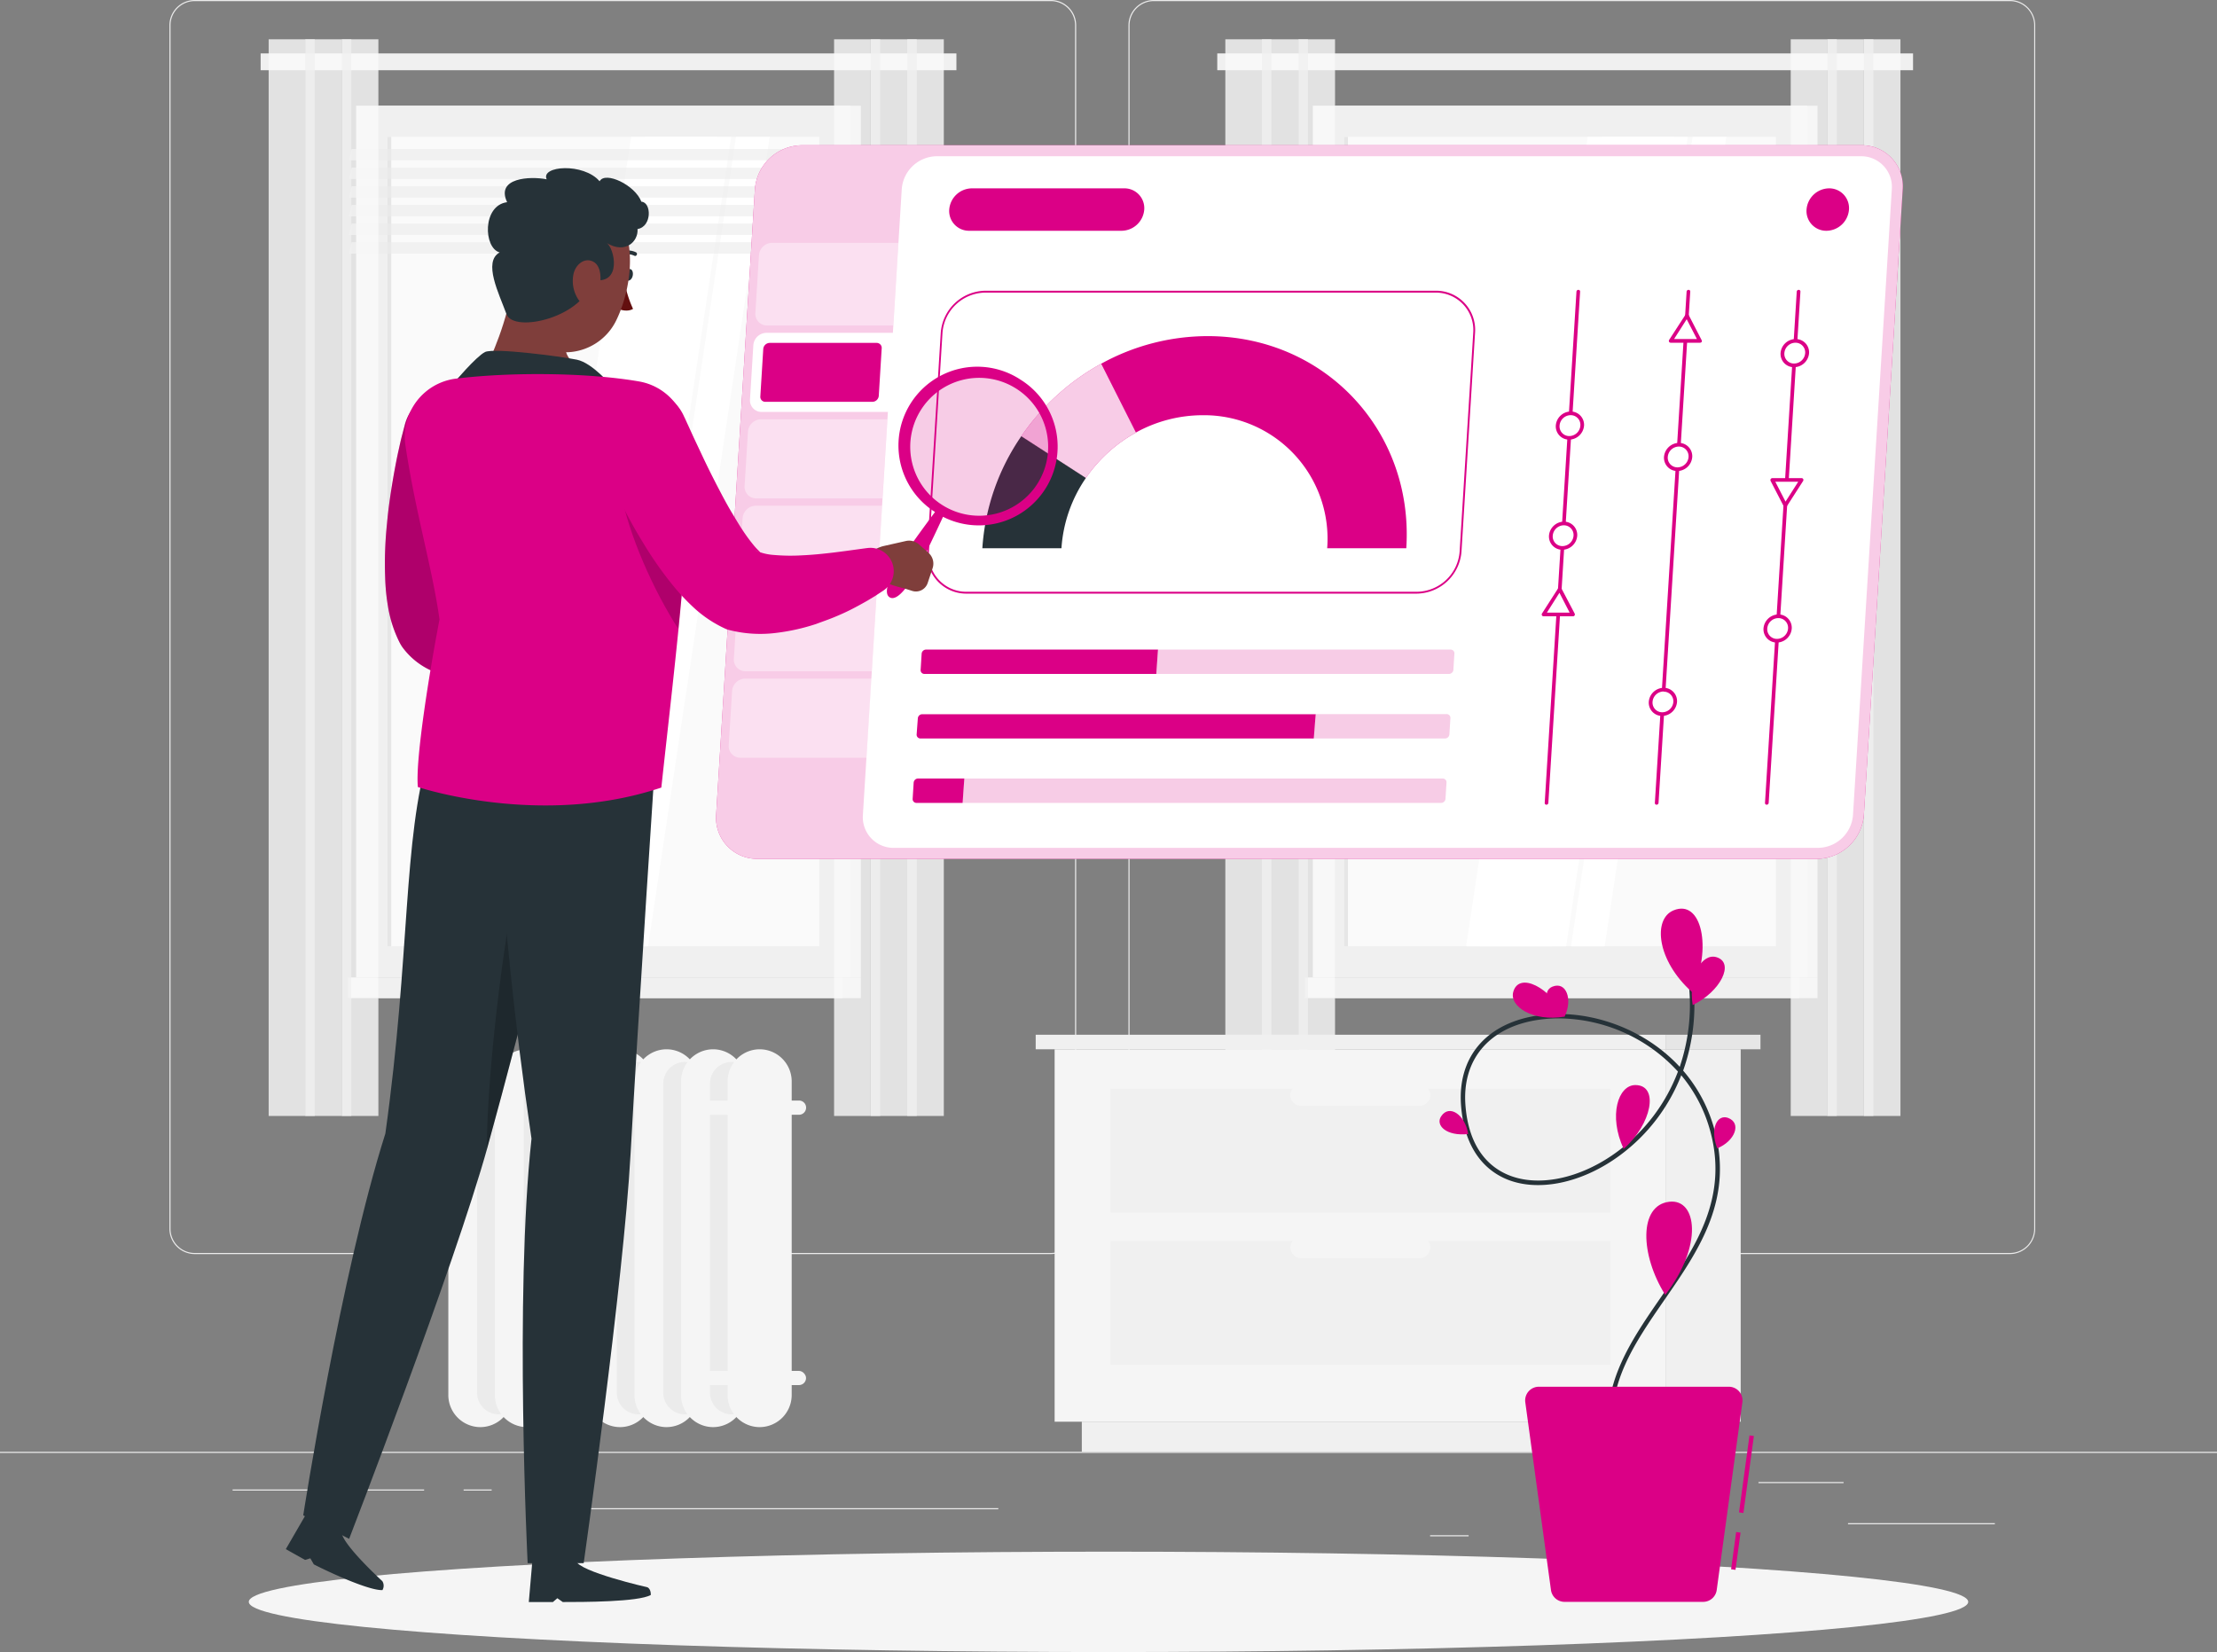 <svg xmlns="http://www.w3.org/2000/svg" viewBox="0 0 500 372.61"><rect x="0" y="0" width="500" height="372.61" fill="#808080" stroke="none"/><defs><style>.cls-1,.cls-6{fill:#ebebeb;}.cls-2{fill:#e6e6e6;}.cls-3,.cls-8{fill:#f0f0f0;}.cls-4,.cls-7{fill:#fafafa;}.cls-11,.cls-12,.cls-5{fill:#fff;}.cls-6{opacity:0.6;}.cls-11,.cls-7,.cls-8{opacity:0.8;}.cls-9{fill:#f5f5f5;}.cls-10,.cls-14{fill:#db0086;}.cls-12{opacity:0.4;}.cls-13{fill:#263238;}.cls-14,.cls-15{opacity:0.2;}.cls-16{fill:#7f3e3b;}.cls-17{fill:#630f0f;}</style></defs><g id="Layer_2" data-name="Layer 2"><g id="Background_Complete" data-name="Background Complete"><rect class="cls-1" y="327.45" width="500" height="0.25"></rect><rect class="cls-1" x="416.78" y="343.54" width="33.12" height="0.25"></rect><rect class="cls-1" x="322.53" y="346.26" width="8.69" height="0.25"></rect><rect class="cls-1" x="396.59" y="334.26" width="19.19" height="0.25"></rect><rect class="cls-1" x="52.46" y="335.94" width="43.19" height="0.25"></rect><rect class="cls-1" x="104.56" y="335.94" width="6.33" height="0.25"></rect><rect class="cls-1" x="131.47" y="340.16" width="93.68" height="0.25"></rect><path class="cls-1" d="M237,282.85H43.91a5.71,5.71,0,0,1-5.7-5.71V5.71A5.71,5.71,0,0,1,43.91,0H237a5.71,5.71,0,0,1,5.71,5.71V277.14A5.71,5.71,0,0,1,237,282.85ZM43.91.25a5.46,5.46,0,0,0-5.45,5.46V277.14a5.46,5.46,0,0,0,5.45,5.46H237a5.47,5.47,0,0,0,5.46-5.46V5.71A5.47,5.47,0,0,0,237,.25Z"></path><path class="cls-1" d="M453.31,282.85H260.21a5.72,5.72,0,0,1-5.71-5.71V5.71A5.72,5.72,0,0,1,260.21,0h193.1A5.71,5.71,0,0,1,459,5.71V277.14A5.71,5.71,0,0,1,453.31,282.85ZM260.21.25a5.47,5.47,0,0,0-5.46,5.46V277.14a5.47,5.47,0,0,0,5.46,5.46h193.1a5.47,5.47,0,0,0,5.46-5.46V5.71A5.47,5.47,0,0,0,453.31.25Z"></path><rect class="cls-2" x="301.09" y="23.84" width="108.81" height="196.62" transform="translate(710.99 244.3) rotate(180)"></rect><rect class="cls-3" x="296.07" y="23.84" width="111.48" height="196.62" transform="translate(703.63 244.3) rotate(180)"></rect><rect class="cls-2" x="301.09" y="220.46" width="108.81" height="4.66" transform="translate(710.99 445.58) rotate(180)"></rect><rect class="cls-3" x="294.26" y="220.46" width="111.48" height="4.66" transform="translate(700.01 445.58) rotate(180)"></rect><rect class="cls-4" x="260.53" y="73.44" width="182.56" height="97.42" transform="translate(473.96 -229.67) rotate(90)"></rect><polygon class="cls-5" points="330.66 213.43 358.08 30.87 377.56 30.87 350.13 213.43 330.66 213.43"></polygon><polygon class="cls-5" points="333.75 213.43 361.18 30.87 380.65 30.87 353.22 213.43 333.75 213.43"></polygon><polygon class="cls-5" points="354.31 213.43 381.74 30.87 389.33 30.87 361.91 213.43 354.31 213.43"></polygon><rect class="cls-2" x="212.27" y="121.7" width="182.56" height="0.89" transform="translate(425.7 -181.4) rotate(90)"></rect><polygon class="cls-6" points="294.41 36.16 403.22 36.16 403.86 33.6 295.06 33.6 294.41 36.16"></polygon><polygon class="cls-6" points="294.41 40.37 403.22 40.37 403.86 37.81 295.06 37.81 294.41 40.37"></polygon><polygon class="cls-6" points="294.41 44.58 403.22 44.58 403.86 42.01 295.06 42.01 294.41 44.58"></polygon><polygon class="cls-6" points="294.41 48.79 403.22 48.79 403.86 46.22 295.06 46.22 294.41 48.79"></polygon><polygon class="cls-6" points="294.41 52.99 403.22 52.99 403.86 50.43 295.06 50.43 294.41 52.99"></polygon><polygon class="cls-6" points="294.41 57.2 403.22 57.2 403.86 54.63 295.06 54.63 294.41 57.2"></polygon><rect class="cls-3" x="274.53" y="12.05" width="156.92" height="3.79"></rect><rect class="cls-7" x="420.36" y="8.86" width="8.25" height="242.84"></rect><rect class="cls-8" x="420.36" y="8.86" width="2.14" height="242.84"></rect><rect class="cls-7" x="412.11" y="8.86" width="8.25" height="242.84"></rect><rect class="cls-8" x="412.11" y="8.86" width="2.14" height="242.84"></rect><rect class="cls-7" x="403.86" y="8.86" width="8.25" height="242.84"></rect><rect class="cls-7" x="292.84" y="8.86" width="8.25" height="242.84"></rect><rect class="cls-8" x="292.84" y="8.86" width="2.14" height="242.84"></rect><rect class="cls-7" x="284.6" y="8.86" width="8.25" height="242.84"></rect><rect class="cls-8" x="284.6" y="8.86" width="2.14" height="242.84"></rect><rect class="cls-7" x="276.35" y="8.86" width="8.25" height="242.84"></rect><rect class="cls-2" x="85.34" y="23.84" width="108.81" height="196.62" transform="translate(279.49 244.3) rotate(180)"></rect><rect class="cls-3" x="80.32" y="23.84" width="111.48" height="196.62" transform="translate(272.12 244.3) rotate(180)"></rect><rect class="cls-2" x="85.34" y="220.46" width="108.81" height="4.66" transform="translate(279.49 445.58) rotate(180)"></rect><rect class="cls-3" x="78.51" y="220.46" width="111.48" height="4.66" transform="translate(268.5 445.58) rotate(180)"></rect><rect class="cls-4" x="44.78" y="73.44" width="182.56" height="97.42" transform="translate(258.21 -13.91) rotate(90)"></rect><polygon class="cls-5" points="114.91 213.43 142.33 30.87 161.81 30.87 134.38 213.43 114.91 213.43"></polygon><polygon class="cls-5" points="118 213.43 145.42 30.87 164.9 30.87 137.47 213.43 118 213.43"></polygon><polygon class="cls-5" points="138.56 213.43 165.99 30.87 173.58 30.87 146.16 213.43 138.56 213.43"></polygon><rect class="cls-2" x="-3.49" y="121.7" width="182.56" height="0.89" transform="translate(209.94 34.35) rotate(90)"></rect><polygon class="cls-6" points="78.66 36.16 187.47 36.16 188.11 33.6 79.31 33.6 78.66 36.16"></polygon><polygon class="cls-6" points="78.66 40.37 187.47 40.37 188.11 37.81 79.31 37.81 78.66 40.37"></polygon><polygon class="cls-6" points="78.66 44.58 187.47 44.58 188.11 42.01 79.31 42.01 78.66 44.58"></polygon><polygon class="cls-6" points="78.66 48.79 187.47 48.79 188.11 46.22 79.31 46.22 78.66 48.79"></polygon><polygon class="cls-6" points="78.66 52.99 187.47 52.99 188.11 50.43 79.31 50.43 78.66 52.99"></polygon><polygon class="cls-6" points="78.66 57.2 187.47 57.2 188.11 54.63 79.31 54.63 78.66 57.2"></polygon><rect class="cls-3" x="58.78" y="12.05" width="156.92" height="3.79"></rect><rect class="cls-7" x="204.61" y="8.86" width="8.25" height="242.84"></rect><rect class="cls-8" x="204.61" y="8.86" width="2.14" height="242.84"></rect><rect class="cls-7" x="196.36" y="8.86" width="8.25" height="242.84"></rect><rect class="cls-8" x="196.36" y="8.86" width="2.14" height="242.84"></rect><rect class="cls-7" x="188.11" y="8.86" width="8.25" height="242.84"></rect><rect class="cls-7" x="77.09" y="8.86" width="8.25" height="242.84"></rect><rect class="cls-8" x="77.09" y="8.86" width="2.14" height="242.84"></rect><rect class="cls-7" x="68.84" y="8.86" width="8.25" height="242.84"></rect><rect class="cls-8" x="68.84" y="8.86" width="2.14" height="242.84"></rect><rect class="cls-7" x="60.59" y="8.86" width="8.25" height="242.84"></rect><rect class="cls-3" x="375.76" y="236.66" width="16.81" height="84" transform="translate(768.34 557.32) rotate(180)"></rect><rect class="cls-3" x="243.98" y="320.66" width="142.46" height="6.79" transform="translate(630.42 648.1) rotate(180)"></rect><rect class="cls-9" x="237.85" y="236.66" width="137.92" height="84"></rect><rect class="cls-3" x="250.41" y="245.56" width="112.79" height="27.94"></rect><rect class="cls-3" x="250.41" y="279.9" width="112.79" height="27.94"></rect><path class="cls-9" d="M293.44,249.41h26.73a2.42,2.42,0,0,0,2.41-2.41h0a2.41,2.41,0,0,0-2.41-2.41H293.44A2.41,2.41,0,0,0,291,247h0A2.42,2.42,0,0,0,293.44,249.41Z"></path><path class="cls-9" d="M293.44,283.75h26.73a2.41,2.41,0,0,0,2.41-2.41h0a2.42,2.42,0,0,0-2.41-2.41H293.44a2.42,2.42,0,0,0-2.41,2.41h0A2.41,2.41,0,0,0,293.44,283.75Z"></path><rect class="cls-3" x="233.59" y="233.38" width="142.18" height="3.28" transform="translate(609.35 470.04) rotate(180)"></rect><rect class="cls-2" x="375.76" y="233.38" width="21.28" height="3.28"></rect><path class="cls-9" d="M108.34,321.88h0a7.25,7.25,0,0,1-7.23-7.23V243.89a7.25,7.25,0,0,1,7.23-7.23h0a7.24,7.24,0,0,1,7.22,7.23v70.76A7.25,7.25,0,0,1,108.34,321.88Z"></path><path class="cls-1" d="M112.47,319h0a4.9,4.9,0,0,1-4.88-4.89V244.39a4.89,4.89,0,0,1,4.88-4.88h0a4.9,4.9,0,0,1,4.89,4.88v69.75A4.9,4.9,0,0,1,112.47,319Z"></path><path class="cls-9" d="M118.83,321.88h0a7.25,7.25,0,0,1-7.22-7.23V243.89a7.24,7.24,0,0,1,7.22-7.23h0a7.25,7.25,0,0,1,7.23,7.23v70.76A7.25,7.25,0,0,1,118.83,321.88Z"></path><path class="cls-1" d="M123,319h0a4.9,4.9,0,0,1-4.88-4.89V244.39a4.89,4.89,0,0,1,4.88-4.88h0a4.89,4.89,0,0,1,4.88,4.88v69.75A4.9,4.9,0,0,1,123,319Z"></path><rect class="cls-9" x="122.1" y="236.66" width="14.45" height="85.22" rx="7.23"></rect><path class="cls-1" d="M133.47,319h0a4.9,4.9,0,0,1-4.88-4.89V244.39a4.89,4.89,0,0,1,4.88-4.88h0a4.89,4.89,0,0,1,4.88,4.88v69.75A4.9,4.9,0,0,1,133.47,319Z"></path><path class="cls-9" d="M139.83,321.88h0a7.26,7.26,0,0,1-7.23-7.23V243.89a7.25,7.25,0,0,1,7.23-7.23h0a7.25,7.25,0,0,1,7.23,7.23v70.76A7.25,7.25,0,0,1,139.83,321.88Z"></path><path class="cls-1" d="M144,319h0a4.9,4.9,0,0,1-4.89-4.89V244.39a4.9,4.9,0,0,1,4.89-4.88h0a4.89,4.89,0,0,1,4.88,4.88v69.75A4.9,4.9,0,0,1,144,319Z"></path><path class="cls-9" d="M150.33,321.88h0a7.25,7.25,0,0,1-7.23-7.23V243.89a7.25,7.25,0,0,1,7.23-7.23h0a7.25,7.25,0,0,1,7.23,7.23v70.76A7.26,7.26,0,0,1,150.33,321.88Z"></path><path class="cls-1" d="M154.47,319h0a4.9,4.9,0,0,1-4.89-4.89V244.39a4.9,4.9,0,0,1,4.89-4.88h0a4.89,4.89,0,0,1,4.88,4.88v69.75A4.9,4.9,0,0,1,154.47,319Z"></path><path class="cls-9" d="M160.83,321.88h0a7.25,7.25,0,0,1-7.23-7.23V243.89a7.25,7.25,0,0,1,7.23-7.23h0a7.24,7.24,0,0,1,7.22,7.23v70.76A7.25,7.25,0,0,1,160.83,321.88Z"></path><path class="cls-1" d="M165,319h0a4.9,4.9,0,0,1-4.88-4.89V244.39a4.89,4.89,0,0,1,4.88-4.88h0a4.9,4.9,0,0,1,4.89,4.88v69.75A4.9,4.9,0,0,1,165,319Z"></path><path class="cls-9" d="M171.33,321.88h0a7.25,7.25,0,0,1-7.23-7.23V243.89a7.25,7.25,0,0,1,7.23-7.23h0a7.24,7.24,0,0,1,7.22,7.23v70.76A7.25,7.25,0,0,1,171.33,321.88Z"></path><rect class="cls-9" x="157.39" y="309.2" width="24.4" height="3.2" rx="1.6"></rect><path class="cls-9" d="M180.19,251.43H159a1.61,1.61,0,0,1-1.6-1.61h0a1.6,1.6,0,0,1,1.6-1.6h21.2a1.6,1.6,0,0,1,1.6,1.6h0A1.61,1.61,0,0,1,180.19,251.43Z"></path></g><g id="Shadow"><ellipse id="_Path_" data-name="&lt;Path&gt;" class="cls-9" cx="250" cy="361.29" rx="193.89" ry="11.32"></ellipse></g><g id="Information_tab" data-name="Information tab"><path class="cls-10" d="M409.83,193.71h-239a9.25,9.25,0,0,1-9.32-9.94L170.25,42.7a10.75,10.75,0,0,1,10.55-9.94h239a9.26,9.26,0,0,1,9.32,9.94l-8.76,141.07A10.75,10.75,0,0,1,409.83,193.71Z"></path><path class="cls-11" d="M409.83,193.71h-239a9.25,9.25,0,0,1-9.32-9.94L170.25,42.7a10.75,10.75,0,0,1,10.55-9.94h239a9.26,9.26,0,0,1,9.32,9.94l-8.76,141.07A10.75,10.75,0,0,1,409.83,193.71Z"></path><path class="cls-12" d="M201.46,73.41H173a2.61,2.61,0,0,1-2.64-2.82l.81-13a3,3,0,0,1,3-2.82h28.46Z"></path><path class="cls-5" d="M419.67,35.24H211.28a8,8,0,0,0-7.91,7.46l-2,32.37H172.9a3,3,0,0,0-3,2.82l-.75,12.2a2.61,2.61,0,0,0,2.64,2.82h28.46l-5.64,90.86a6.92,6.92,0,0,0,7,7.46H410a8,8,0,0,0,7.91-7.46L426.66,42.7A6.92,6.92,0,0,0,419.67,35.24Z"></path><path class="cls-12" d="M199,112.41H170.58a2.62,2.62,0,0,1-2.65-2.82l.76-12.21a3,3,0,0,1,3-2.81h28.46Z"></path><path class="cls-12" d="M197.83,131.9H169.37a2.62,2.62,0,0,1-2.65-2.81l.76-12.21a3.05,3.05,0,0,1,3-2.82h28.46Z"></path><path class="cls-12" d="M196.62,151.4H168.16a2.62,2.62,0,0,1-2.65-2.82l.76-12.2a3,3,0,0,1,3-2.82h28.46Z"></path><path class="cls-12" d="M195.41,170.9H167a2.62,2.62,0,0,1-2.65-2.82l.76-12.2a3,3,0,0,1,3-2.82h28.47Z"></path><path class="cls-10" d="M172.63,90.63a1.12,1.12,0,0,1-.85-.35,1.14,1.14,0,0,1-.3-.87l.66-10.72a1.48,1.48,0,0,1,1.44-1.35H197.7a1.15,1.15,0,0,1,.85.36,1.11,1.11,0,0,1,.3.87l-.66,10.71a1.47,1.47,0,0,1-1.44,1.35Z"></path><path class="cls-10" d="M253,52.05H218.57a4.46,4.46,0,0,1-4.49-4.78h0a5.18,5.18,0,0,1,5.08-4.79h34.41a4.47,4.47,0,0,1,4.49,4.79h0A5.18,5.18,0,0,1,253,52.05Z"></path><path class="cls-10" d="M417,47.27a5.16,5.16,0,0,1-5.08,4.78,4.45,4.45,0,0,1-4.49-4.78,5.17,5.17,0,0,1,5.08-4.79A4.46,4.46,0,0,1,417,47.27Z"></path><path class="cls-10" d="M319.53,133.89H218a8.83,8.83,0,0,1-8.9-9.49l3.07-49.34a10.24,10.24,0,0,1,10.07-9.49H323.78a8.82,8.82,0,0,1,8.89,9.49l-3.06,49.34A10.26,10.26,0,0,1,319.53,133.89ZM222.19,66a9.79,9.79,0,0,0-9.63,9.07L209.5,124.4a8.43,8.43,0,0,0,8.51,9.07H319.56a9.79,9.79,0,0,0,9.63-9.07l3.07-49.34A8.44,8.44,0,0,0,323.75,66Z"></path><path class="cls-10" d="M230.33,98.39l14.57,9.42a33,33,0,0,1,11.33-10.26L248.4,82A52.81,52.81,0,0,0,230.33,98.39Z"></path><path class="cls-11" d="M230.33,98.39l14.57,9.42a33,33,0,0,1,11.33-10.26L248.4,82A52.81,52.81,0,0,0,230.33,98.39Z"></path><path class="cls-13" d="M221.55,123.65h17.84a31.58,31.58,0,0,1,5.51-15.84l-14.57-9.42A50.25,50.25,0,0,0,221.55,123.65Z"></path><path class="cls-10" d="M272.36,75.81a49.82,49.82,0,0,0-24,6.22l7.83,15.52a31.2,31.2,0,0,1,15-3.9,27.86,27.86,0,0,1,28.13,30h17.84C318.88,97.23,298.79,75.81,272.36,75.81Z"></path><path class="cls-10" d="M260.78,152h-52.3a.84.84,0,0,1-.85-.9l.23-3.68a1,1,0,0,1,1-.91h52.3Z"></path><path class="cls-14" d="M260.78,152h66a1,1,0,0,0,1-.9l.23-3.68a.84.84,0,0,0-.85-.91h-66Z"></path><path class="cls-10" d="M296.3,166.56H207.58a.85.85,0,0,1-.85-.91L207,162a1,1,0,0,1,1-.91h88.72Z"></path><path class="cls-14" d="M296.3,166.56h29.58a1,1,0,0,0,1-.91l.23-3.68a.85.85,0,0,0-.85-.91H296.64Z"></path><path class="cls-10" d="M217.1,181.09H206.68a.85.85,0,0,1-.85-.91l.23-3.68a1,1,0,0,1,1-.91h10.42Z"></path><path class="cls-14" d="M217.1,181.09H325a1,1,0,0,0,1-.91l.23-3.68a.85.85,0,0,0-.86-.91H217.44Z"></path><path class="cls-10" d="M348.77,181.5a.38.38,0,0,1-.39-.41l7.16-115.31a.44.44,0,0,1,.44-.41.38.38,0,0,1,.38.41L349.2,181.09A.44.44,0,0,1,348.77,181.5Z"></path><path class="cls-5" d="M356.83,96a3,3,0,0,1-2.93,2.76A2.57,2.57,0,0,1,351.31,96a3,3,0,0,1,2.94-2.76A2.56,2.56,0,0,1,356.83,96Z"></path><path class="cls-10" d="M353.88,99.16a3,3,0,0,1-3-3.18,3.42,3.42,0,0,1,3.37-3.17,3,3,0,0,1,3,3.17A3.43,3.43,0,0,1,353.88,99.16Zm.34-5.52A2.53,2.53,0,0,0,351.73,96a2.18,2.18,0,0,0,2.2,2.35A2.53,2.53,0,0,0,356.42,96,2.18,2.18,0,0,0,354.22,93.64Z"></path><path class="cls-5" d="M355.29,120.83a3,3,0,0,1-2.93,2.76,2.57,2.57,0,0,1-2.59-2.76,3,3,0,0,1,2.93-2.76A2.56,2.56,0,0,1,355.29,120.83Z"></path><path class="cls-10" d="M352.34,124a3,3,0,0,1-3-3.17,3.43,3.43,0,0,1,3.37-3.18,3,3,0,0,1,3,3.18A3.42,3.42,0,0,1,352.34,124Zm.34-5.52a2.53,2.53,0,0,0-2.49,2.35,2.17,2.17,0,0,0,2.2,2.34,2.53,2.53,0,0,0,2.49-2.34A2.18,2.18,0,0,0,352.68,118.48Z"></path><polygon class="cls-5" points="351.78 132.9 348.13 138.62 354.73 138.62 351.78 132.9"></polygon><path class="cls-10" d="M354.7,139h-6.6a.38.38,0,0,1-.34-.21.4.4,0,0,1,0-.41l3.66-5.71a.42.42,0,0,1,.71,0l3,5.71a.43.43,0,0,1,0,.41A.44.44,0,0,1,354.7,139Zm-5.83-.83H354l-2.3-4.47Z"></path><path class="cls-10" d="M398.45,181.5a.38.38,0,0,1-.39-.41l7.16-115.31a.44.44,0,0,1,.44-.41.38.38,0,0,1,.39.41l-7.16,115.31A.45.45,0,0,1,398.45,181.5Z"></path><path class="cls-5" d="M403.67,141.76a2.55,2.55,0,0,0-2.58-2.76,3,3,0,0,0-2.94,2.76,2.57,2.57,0,0,0,2.59,2.76A3,3,0,0,0,403.67,141.76Z"></path><path class="cls-10" d="M400.72,144.93a3,3,0,0,1-3-3.17,3.43,3.43,0,0,1,3.37-3.18,3,3,0,0,1,3,3.18A3.42,3.42,0,0,1,400.72,144.93Zm.34-5.52a2.53,2.53,0,0,0-2.49,2.35,2.18,2.18,0,0,0,2.2,2.34,2.53,2.53,0,0,0,2.49-2.34A2.18,2.18,0,0,0,401.06,139.41Z"></path><path class="cls-5" d="M407.53,79.64a2.56,2.56,0,0,0-2.59-2.76A3,3,0,0,0,402,79.64a2.57,2.57,0,0,0,2.59,2.76A3,3,0,0,0,407.53,79.64Z"></path><path class="cls-10" d="M404.57,82.82a3,3,0,0,1-3-3.18A3.42,3.42,0,0,1,405,76.47a3,3,0,0,1,3,3.17A3.44,3.44,0,0,1,404.57,82.82Zm.35-5.52a2.52,2.52,0,0,0-2.49,2.34,2.17,2.17,0,0,0,2.2,2.35,2.53,2.53,0,0,0,2.49-2.35A2.18,2.18,0,0,0,404.92,77.3Z"></path><polygon class="cls-5" points="402.64 113.97 399.7 108.25 406.29 108.25 402.64 113.97"></polygon><path class="cls-10" d="M402.61,114.38a.38.38,0,0,1-.34-.21l-2.95-5.71a.44.44,0,0,1,.4-.62h6.6a.4.4,0,0,1,.35.2.45.45,0,0,1,0,.42L403,114.17A.47.47,0,0,1,402.61,114.38Zm-2.22-5.72,2.3,4.48,2.86-4.48Z"></path><path class="cls-10" d="M373.61,181.5a.38.38,0,0,1-.39-.41l7.16-115.31a.44.44,0,0,1,.44-.41.37.37,0,0,1,.38.41l-7.15,115.31A.45.45,0,0,1,373.61,181.5Z"></path><path class="cls-5" d="M381.24,103.07a3,3,0,0,1-2.94,2.76,2.56,2.56,0,0,1-2.58-2.76,3,3,0,0,1,2.93-2.76A2.57,2.57,0,0,1,381.24,103.07Z"></path><path class="cls-10" d="M378.28,106.24a3,3,0,0,1-3-3.17,3.43,3.43,0,0,1,3.37-3.18,3,3,0,0,1,3,3.18A3.42,3.42,0,0,1,378.28,106.24Zm.34-5.52a2.53,2.53,0,0,0-2.49,2.35,2.18,2.18,0,0,0,2.2,2.34,2.53,2.53,0,0,0,2.49-2.34A2.18,2.18,0,0,0,378.62,100.72Z"></path><path class="cls-5" d="M377.81,158.3a3,3,0,0,1-2.93,2.76,2.56,2.56,0,0,1-2.59-2.76,3,3,0,0,1,2.93-2.76A2.57,2.57,0,0,1,377.81,158.3Z"></path><path class="cls-10" d="M374.85,161.48a3,3,0,0,1-3-3.18,3.42,3.42,0,0,1,3.37-3.17,3,3,0,0,1,3,3.17A3.43,3.43,0,0,1,374.85,161.48Zm.34-5.52a2.53,2.53,0,0,0-2.49,2.34,2.18,2.18,0,0,0,2.2,2.35,2.53,2.53,0,0,0,2.49-2.35A2.17,2.17,0,0,0,375.19,156Z"></path><polygon class="cls-5" points="380.46 71.17 376.8 76.89 383.4 76.89 380.46 71.17"></polygon><path class="cls-10" d="M383.37,77.3h-6.59a.39.39,0,0,1-.35-.21.43.43,0,0,1,0-.41L380.11,71a.44.44,0,0,1,.72,0l2.94,5.72a.4.4,0,0,1,0,.41A.47.47,0,0,1,383.37,77.3Zm-5.82-.83h5.16L380.4,72Z"></path></g><g id="Character"><path class="cls-10" d="M111.54,100.85l-1,4.88-1,5c-.66,3.33-1.22,6.65-1.73,9.91-.26,1.63-.46,3.24-.63,4.83s-.32,3.13-.4,4.62a40,40,0,0,0,0,4.08c0,1.17.26,2.17.21,2.28l-.67-1.15c-.3-.3-.85-.58-.94-.45s.26.36.9.53a12.8,12.8,0,0,0,2.51.34,27.38,27.38,0,0,0,3.22-.08,63.51,63.51,0,0,0,7.23-1c1.25-.23,2.52-.48,3.78-.76l3.74-.81.5-.11a5.25,5.25,0,0,1,4.24,9.34l-1.87,1.38-1.84,1.26c-1.26.79-2.53,1.57-3.85,2.29a54.37,54.37,0,0,1-8.46,3.79,39.26,39.26,0,0,1-4.87,1.3,25.8,25.8,0,0,1-5.69.55,20,20,0,0,1-7-1.35,16.4,16.4,0,0,1-7.2-5.6,8.55,8.55,0,0,1-.52-.86l-.15-.29a28.09,28.09,0,0,1-2.55-8,47.2,47.2,0,0,1-.64-6.62q-.11-3.14,0-6.1t.41-5.85c.34-3.84.91-7.58,1.56-11.29.34-1.85.68-3.7,1.1-5.53.2-.91.4-1.83.63-2.75l.74-2.83a10.47,10.47,0,0,1,20.39,4.73Z"></path><path class="cls-15" d="M111.54,100.85l-1,4.88-1,5c-.66,3.33-1.22,6.65-1.73,9.91-.26,1.63-.46,3.24-.63,4.83s-.32,3.13-.4,4.62a40,40,0,0,0,0,4.08c0,1.17.26,2.17.21,2.28l-.67-1.15c-.3-.3-.85-.58-.94-.45s.26.36.9.53a12.8,12.8,0,0,0,2.51.34,27.38,27.38,0,0,0,3.22-.08,63.51,63.51,0,0,0,7.23-1c1.25-.23,2.52-.48,3.78-.76l3.74-.81.5-.11a5.25,5.25,0,0,1,4.24,9.34l-1.87,1.38-1.84,1.26c-1.26.79-2.53,1.57-3.85,2.29a54.37,54.37,0,0,1-8.46,3.79,39.26,39.26,0,0,1-4.87,1.3,25.8,25.8,0,0,1-5.69.55,20,20,0,0,1-7-1.35,16.4,16.4,0,0,1-7.2-5.6,8.55,8.55,0,0,1-.52-.86l-.15-.29a28.09,28.09,0,0,1-2.55-8,47.2,47.2,0,0,1-.64-6.62q-.11-3.14,0-6.1t.41-5.85c.34-3.84.91-7.58,1.56-11.29.34-1.85.68-3.7,1.1-5.53.2-.91.4-1.83.63-2.75l.74-2.83a10.47,10.47,0,0,1,20.39,4.73Z"></path><path class="cls-13" d="M86.23,356.62S76.77,348,77,345.32l-7.86-4-4.68,8.08,4.34,2.43,1.19-.36.79,1.37c3.92,2,12.48,5.91,15.47,5.8A1.94,1.94,0,0,0,86.23,356.62Z"></path><path class="cls-13" d="M86.91,255.67c5.72-41,3.85-65.87,9.86-86.06l37.2-3s-16.49,65-24,92.05-31.23,88.42-31.23,88.42l-10.35-5.3S76.84,287.36,86.91,255.67Z"></path><path class="cls-15" d="M117.25,196.91c-2.53,5.86-7.47,43.43-7.45,62.19l.12-.43c2.65-9.51,6.42-23.71,10.18-38.13Z"></path><path class="cls-13" d="M146,358s-15.43-3.5-16.14-6h-9.79l-.81,9.33h5.44l1-.86,1.22.86c4.4,0,17.12,0,19.86-1.6C146.8,358.28,146,358,146,358Z"></path><path class="cls-13" d="M119.87,256.82c-8.17-55.52-8.17-89.88-8.17-89.88l36.4-.59s-4.37,66.2-5.89,93.93c-1.57,28.83-10.57,92.28-10.57,92.28H119S116,292.46,119.87,256.82Z"></path><path class="cls-16" d="M115.92,62.72c-1.73,10.88-4.87,16.73-7,22.14,3.67,3.41,11.53,7.65,19.46,7.54s6.49-5.49,4.36-8.25c-5.69-2.87-5.91-5.77-4.52-8.32Z"></path><path class="cls-13" d="M102.32,86.4s5.06-6,7.06-7,17.13,1,20.7,1.72,7.92,6,7.92,6Z"></path><path class="cls-13" d="M141,61.81c-.16.71.09,1.38.56,1.48s1-.4,1.14-1.12-.09-1.38-.56-1.48S141.14,61.09,141,61.81Z"></path><path class="cls-17" d="M140.71,62.8a26.08,26.08,0,0,0,2.06,6.87c-1.54.91-3.58-.1-3.58-.1Z"></path><path class="cls-13" d="M143.46,57.68a.43.43,0,0,1-.4,0,3.37,3.37,0,0,0-3.11.11.43.43,0,0,1-.47-.72,4.2,4.2,0,0,1,3.92-.18.43.43,0,0,1,.06.76Z"></path><path class="cls-16" d="M117.18,54.51c-1.43,8.92-2.73,14.07.72,19.55,5.18,8.24,17,6.55,21.07-1.78,3.68-7.5,5.41-20.83-2.45-26.19A12.46,12.46,0,0,0,117.18,54.51Z"></path><path class="cls-13" d="M133.39,63.05c7.22,1.55,5.12-7.37,3.39-8.26,4.34,2.61,7.22-.41,7-3.13,3.32-.56,3.15-6.06.87-6.17-1.44-3.78-8.17-6.94-9.42-4.61-3.63-4.22-13.35-3.5-11.94-.44-3.69-.73-11.55-.39-8.92,5.16-5.61.73-5.34,10.33-1.68,11.33-3.83,2.12-.12,9.36,1.53,13.9S132.31,71.33,133.39,63.05Z"></path><path class="cls-16" d="M129.28,62.14a7.61,7.61,0,0,0,1.18,5.45c1.41,2,3.59.75,4.44-1.66.76-2.16.94-5.8-1.07-6.89S129.65,59.7,129.28,62.14Z"></path><path class="cls-10" d="M102.83,85.4c12.3-1.52,29.75-1.38,41.33.64A13.16,13.16,0,0,1,155,98c1.44,17.67-2.47,48.55-5.85,79.63-27.25,9.15-54.91-.12-54.91-.12-.61-6.27,2.77-26.82,4.88-37.79-1.55-11.33-5.48-24.3-7.69-39.34A13.15,13.15,0,0,1,102.83,85.4Z"></path><path class="cls-15" d="M139.84,110.14c1.86,10.64,7.75,23.32,13.14,31.71.74-7.35,1.36-14.36,1.75-20.81Z"></path><path class="cls-10" d="M229.93,85.48a17.77,17.77,0,0,0-19.06,30c-1.78,2.4-7,9.46-8.59,12.18-2,3.29-3,6.25-1.62,7.07s3.48-1.51,5.43-4.8c1.62-2.72,5.34-10.66,6.59-13.37a17.78,17.78,0,0,0,17.25-31.07Zm4.27,23.24a15.55,15.55,0,1,1-5.41-21.31A15.53,15.53,0,0,1,234.2,108.72Z"></path><path class="cls-14" d="M234.93,109.15a16.39,16.39,0,1,1-5.71-22.46A16.39,16.39,0,0,1,234.93,109.15Z"></path><path class="cls-16" d="M209.43,124.71l-2.17-1.92a3.34,3.34,0,0,0-3-.76l-5,1.13a6.31,6.31,0,0,0-4.4,3.73l-.48,1.16c3.37,3.43,9.54,4.65,9.54,4.65l1.73.55a2.79,2.79,0,0,0,3.57-1.76l1.13-3.39A3.26,3.26,0,0,0,209.43,124.71Z"></path><path class="cls-10" d="M154.47,94.34l2,4.38,2.11,4.48c1.41,3,2.9,5.89,4.39,8.72.75,1.41,1.52,2.79,2.32,4.11s1.56,2.62,2.36,3.8A38.85,38.85,0,0,0,170,123c.7.86,1.42,1.48,1.44,1.57l-1.24-.5a12.17,12.17,0,0,0,4.36,1.1,43.06,43.06,0,0,0,6.37.08c2.28-.1,4.63-.34,7-.62,1.19-.15,2.4-.3,3.61-.47l3.58-.49.49-.06a5.26,5.26,0,0,1,3.6,9.6l-1.82,1.2-1.79,1.08c-1.21.69-2.43,1.36-3.69,2s-2.53,1.2-3.84,1.74-2.66,1-4,1.5a46,46,0,0,1-8.9,2,28.49,28.49,0,0,1-10.86-.67,4.78,4.78,0,0,1-.75-.27l-.48-.23a26.94,26.94,0,0,1-6.86-4.74,48,48,0,0,1-4.48-4.82,82.32,82.32,0,0,1-6.74-9.65c-2-3.22-3.74-6.5-5.39-9.8-.81-1.65-1.62-3.31-2.36-5-.37-.85-.75-1.69-1.1-2.54l-1.08-2.68A10.47,10.47,0,0,1,154.3,94Z"></path></g><g id="Plant"><path class="cls-13" d="M362.85,323.89c-1.54-12.09,5.2-21.84,11.72-31.28,7.67-11.1,15.6-22.57,10.91-38.32a33,33,0,0,0-6.31-11.77,40.93,40.93,0,0,1-13.75,18c-8.7,6.47-19,8.52-26.17,5.21-4.05-1.87-9-6.25-9.75-16.53-.74-10.53,5.37-18,16.33-20s24.27,2,33,11.42a43.49,43.49,0,0,0,1.84-20.25l1-.14a44.24,44.24,0,0,1-2.07,21.24A33.86,33.86,0,0,1,386.44,254c4.83,16.2-3.24,27.88-11.05,39.17-6.71,9.71-13,18.87-11.55,30.58Zm-11.33-94.2a31.2,31.2,0,0,0-5.51.48c-10.41,1.89-16.21,9-15.52,18.93.54,7.75,3.71,13.18,9.18,15.69,6.87,3.16,16.75,1.15,25.16-5.1a40,40,0,0,0,13.6-18A36.79,36.79,0,0,0,351.52,229.69Z"></path><path class="cls-10" d="M381.57,223.72c-7.92-7.08-8.83-16.4-4.19-18.37C383.81,202.62,386.21,214,381.57,223.72Z"></path><path class="cls-10" d="M375.56,292.05c-5.66-9-6-20.21.91-21C382.76,270.31,384.14,281,375.56,292.05Z"></path><path class="cls-10" d="M381.75,226.68c-1.09-6.7,2.21-11.7,5.31-10.81C391.35,217.1,388,223.7,381.75,226.68Z"></path><path class="cls-10" d="M366.18,259.12c-3.47-7.48-1.25-14.42,2.67-14.39C374.27,244.77,372.48,253.6,366.18,259.12Z"></path><path class="cls-10" d="M352.86,229.29c-7.14,1.21-12.5-2.28-11.57-5.59C342.58,219.11,349.65,222.67,352.86,229.29Z"></path><path class="cls-10" d="M352.86,229.29c-4.38-2.34-5-5.82-2.76-6.75C353.25,221.25,354.75,225.43,352.86,229.29Z"></path><path class="cls-10" d="M387.28,259c-1.73-4.66.1-7.69,2.41-6.88C392.9,253.28,391.25,257.41,387.28,259Z"></path><path class="cls-10" d="M331.11,255.78c-4.95.54-7.44-2-6.09-4C326.9,248.92,330.5,251.53,331.11,255.78Z"></path><rect class="cls-10" x="385.12" y="332" width="17.52" height="1" transform="translate(11.36 678.01) rotate(-82.26)"></rect><rect class="cls-10" x="387.27" y="349.34" width="8.47" height="1" transform="translate(-7.9 690.63) rotate(-82.26)"></rect><path class="cls-10" d="M344,316.28l5.79,42.34a3.09,3.09,0,0,0,3.06,2.67h31.26a3.09,3.09,0,0,0,3.06-2.67l5.79-42.34a3.09,3.09,0,0,0-3.06-3.51H347A3.09,3.09,0,0,0,344,316.28Z"></path></g></g></svg>